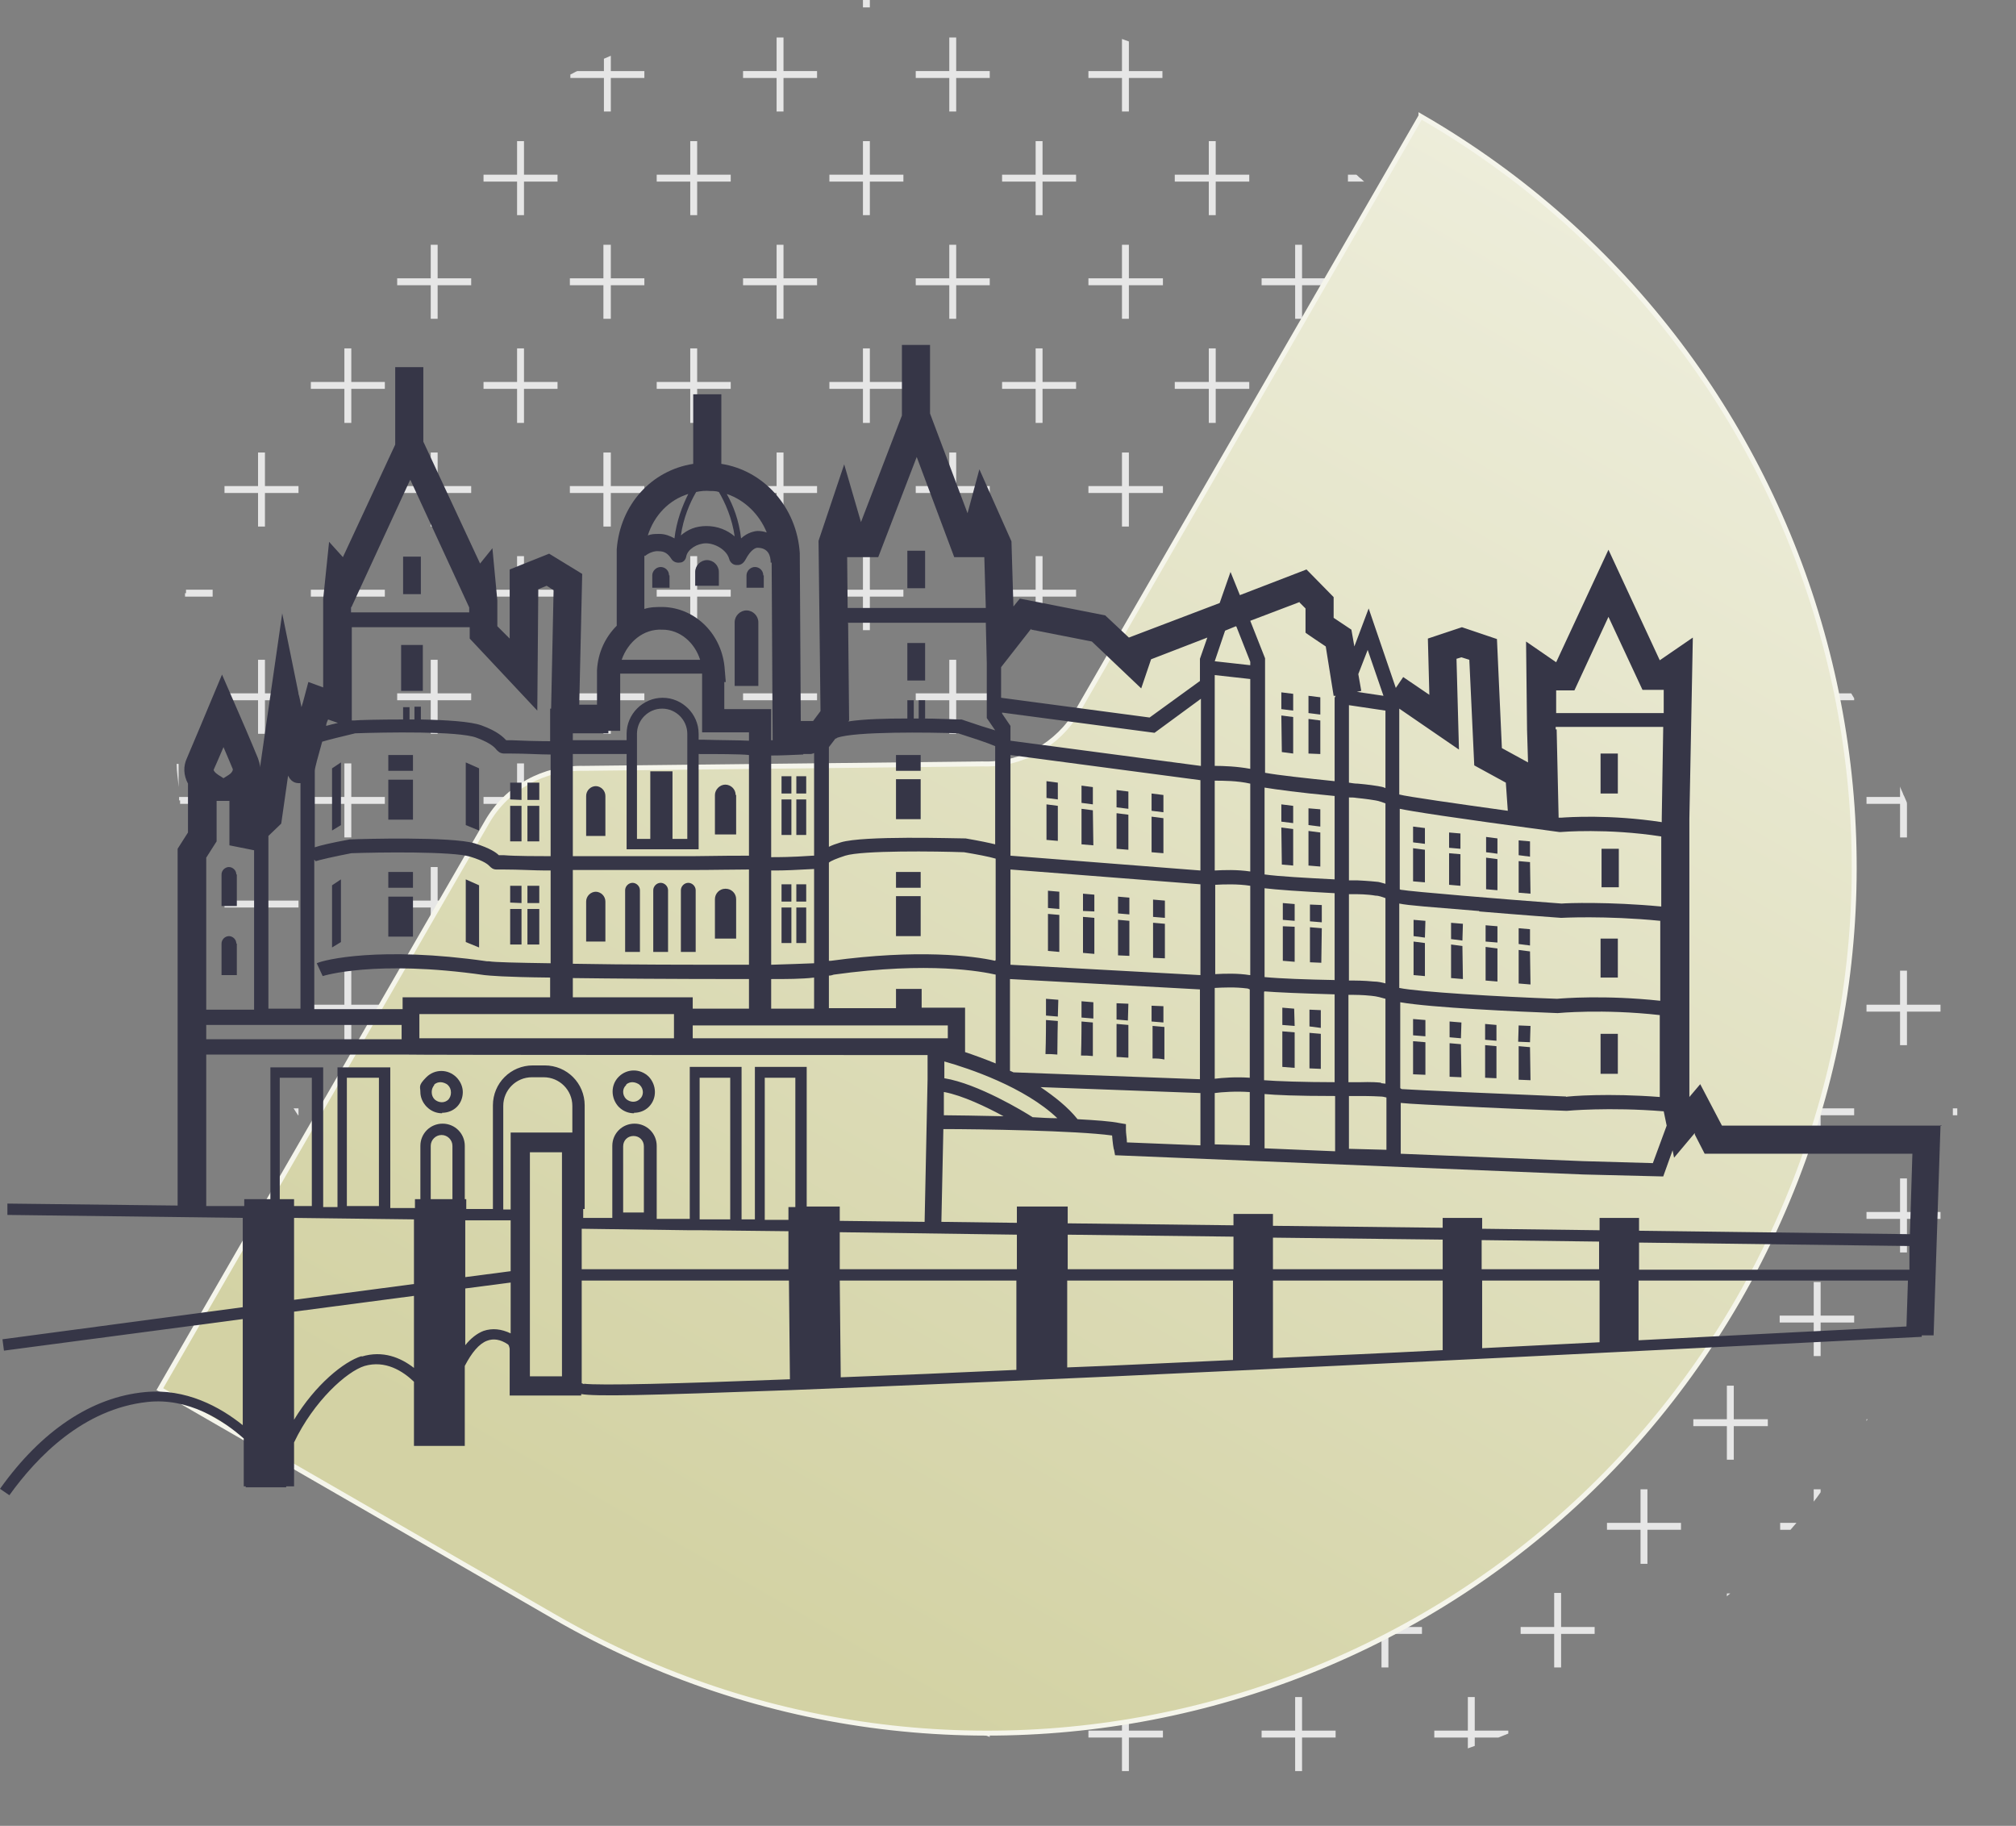 <?xml version="1.0" encoding="UTF-8"?>
<svg xmlns="http://www.w3.org/2000/svg" version="1.1" xmlns:xlink="http://www.w3.org/1999/xlink" viewBox="0 0 408.6 370">
  <rect x="0" y="0" width="408.6" height="370" fill="#808080" stroke="none"/>
  <defs>
    <style>
      .cls-1 {
        opacity: .8;
      }

      .cls-2 {
        fill: #fff;
      }

      .cls-3 {
        fill: #363647;
      }

      .cls-4 {
        fill: none;
        stroke: #f5f5eb;
      }

      .cls-5 {
        fill: url(#Unbenannter_Verlauf);
      }
    </style>
    <linearGradient id="Unbenannter_Verlauf" data-name="Unbenannter Verlauf" x1="-4754.5" y1="1116" x2="-4754.5" y2="1115" gradientTransform="translate(-863441.8 -928672) rotate(-150) scale(255 -334)" gradientUnits="userSpaceOnUse">
      <stop offset="0" stop-color="#d3d2a4"/>
      <stop offset="1" stop-color="#ededda"/>
    </linearGradient>
  </defs>
  <!-- Generator: Adobe Illustrator 28.7.1, SVG Export Plug-In . SVG Version: 1.2.0 Build 142)  -->
  <g>
    <g id="Ebene_1">
      <g id="Ebene_1-2" data-name="Ebene_1">
        <g class="cls-1">
          <polygon class="cls-2" points="386.5 196.7 385.8 196.7 385.1 196.7 385.1 203.6 378.3 203.6 378.3 204.3 378.3 205 385.1 205 385.1 211.8 385.8 211.8 386.5 211.8 386.5 205 393.3 205 393.3 204.3 393.3 203.6 386.5 203.6 386.5 196.7"/>
          <polygon class="cls-2" points="386.5 238.8 385.8 238.8 385.1 238.8 385.1 245.6 378.3 245.6 378.3 246.3 378.3 247 385.1 247 385.1 253.8 385.8 253.8 386.5 253.8 386.5 247 393.3 247 393.3 246.3 393.3 245.6 386.5 245.6 386.5 238.8"/>
          <path class="cls-2" d="M395.8,224.6v1.4h.9v-1.4h-1,.1Z"/>
          <polygon class="cls-2" points="351.4 112.7 350.7 112.7 350 112.7 350 119.5 343.2 119.5 343.2 120.2 343.2 120.9 350 120.9 350 127.7 350.7 127.7 351.4 127.7 351.4 120.9 358.3 120.9 358.3 120.2 358.3 119.5 351.4 119.5 351.4 112.7"/>
          <polygon class="cls-2" points="351.4 154.7 350.7 154.7 350 154.7 350 161.5 343.2 161.5 343.2 162.2 343.2 162.9 350 162.9 350 169.7 350.7 169.7 351.4 169.7 351.4 162.9 358.3 162.9 358.3 162.2 358.3 161.5 351.4 161.5 351.4 154.7"/>
          <path class="cls-2" d="M369,140.5v-6.8h-1.4v6.8h-6.8v1.4h6.8v6.8h1.4v-6.8h6.8v-.4c-.2-.3-.4-.7-.6-1h-6.2,0Z"/>
          <polygon class="cls-2" points="351.4 196.7 350.7 196.7 350 196.7 350 203.6 343.2 203.6 343.2 204.3 343.2 205 350 205 350 211.8 350.7 211.8 351.4 211.8 351.4 205 358.3 205 358.3 204.3 358.3 203.6 351.4 203.6 351.4 196.7"/>
          <polygon class="cls-2" points="369 175.7 367.6 175.7 367.6 182.5 360.7 182.5 360.7 183.9 367.6 183.9 367.6 190.7 369 190.7 369 183.9 375.8 183.9 375.8 182.5 369 182.5 369 175.7"/>
          <path class="cls-2" d="M385.1,169.7h1.4v-6.8h0c0-.3-.1-.5-.2-.7-.2-.4-.3-.8-.5-1.1-.2-.6-.5-1.1-.7-1.7v2.1h-6.8v1.4h6.8v6.8h0Z"/>
          <polygon class="cls-2" points="351.4 238.8 350.7 238.8 350 238.8 350 245.6 343.2 245.6 343.2 246.3 343.2 247 350 247 350 253.8 350.7 253.8 351.4 253.8 351.4 247 358.3 247 358.3 246.3 358.3 245.6 351.4 245.6 351.4 238.8"/>
          <polygon class="cls-2" points="369 217.8 367.6 217.8 367.6 224.6 360.7 224.6 360.7 226 367.6 226 367.6 232.8 369 232.8 369 226 375.8 226 375.8 224.6 369 224.6 369 217.8"/>
          <path class="cls-2" d="M378.3,288c0-.1.2-.3.2-.4h-.2v.4Z"/>
          <polygon class="cls-2" points="351.4 280.8 350.7 280.8 350 280.8 350 287.6 343.2 287.6 343.2 288.3 343.2 289 350 289 350 295.8 350.7 295.8 351.4 295.8 351.4 289 358.3 289 358.3 288.3 358.3 287.6 351.4 287.6 351.4 280.8"/>
          <polygon class="cls-2" points="369 259.8 367.6 259.8 367.6 266.6 360.7 266.6 360.7 268 367.6 268 367.6 274.8 369 274.8 369 268 375.8 268 375.8 266.6 369 266.6 369 259.8"/>
          <path class="cls-2" d="M360.7,310h2.2c.4-.5.8-.9,1.2-1.4h-3.3v1.4h-.1Z"/>
          <path class="cls-2" d="M367.6,304.3c.5-.6.9-1.2,1.4-1.9v-.6h-1.4v2.4h0Z"/>
          <polygon class="cls-2" points="316.4 112.7 315.7 112.7 315 112.7 315 119.5 308.2 119.5 308.2 120.2 308.2 120.9 315 120.9 315 127.7 315.7 127.7 316.4 127.7 316.4 120.9 323.2 120.9 323.2 120.2 323.2 119.5 316.4 119.5 316.4 112.7"/>
          <polygon class="cls-2" points="332.5 106.7 333.9 106.7 333.9 99.9 339.8 99.9 338.4 98.5 333.9 98.5 333.9 94 332.5 92.6 332.5 98.5 325.7 98.5 325.7 99.9 332.5 99.9 332.5 106.7"/>
          <polygon class="cls-2" points="316.4 154.7 315.7 154.7 315 154.7 315 161.5 308.2 161.5 308.2 162.2 308.2 162.9 315 162.9 315 169.7 315.7 169.7 316.4 169.7 316.4 162.9 323.2 162.9 323.2 162.2 323.2 161.5 316.4 161.5 316.4 154.7"/>
          <polygon class="cls-2" points="333.9 133.7 332.5 133.7 332.5 140.5 325.7 140.5 325.7 141.9 332.5 141.9 332.5 148.7 333.9 148.7 333.9 141.9 340.7 141.9 340.7 140.5 333.9 140.5 333.9 133.7"/>
          <polygon class="cls-2" points="316.4 196.7 315.7 196.7 315 196.7 315 203.6 308.2 203.6 308.2 204.3 308.2 205 315 205 315 211.8 315.7 211.8 316.4 211.8 316.4 205 323.2 205 323.2 204.3 323.2 203.6 316.4 203.6 316.4 196.7"/>
          <polygon class="cls-2" points="333.9 175.7 332.5 175.7 332.5 182.5 325.7 182.5 325.7 183.9 332.5 183.9 332.5 190.7 333.9 190.7 333.9 183.9 340.7 183.9 340.7 182.5 333.9 182.5 333.9 175.7"/>
          <polygon class="cls-2" points="316.4 238.8 315.7 238.8 315 238.8 315 245.6 308.2 245.6 308.2 246.3 308.2 247 315 247 315 253.8 315.7 253.8 316.4 253.8 316.4 247 323.2 247 323.2 246.3 323.2 245.6 316.4 245.6 316.4 238.8"/>
          <polygon class="cls-2" points="333.9 217.8 332.5 217.8 332.5 224.6 325.7 224.6 325.7 226 332.5 226 332.5 232.8 333.9 232.8 333.9 226 340.7 226 340.7 224.6 333.9 224.6 333.9 217.8"/>
          <polygon class="cls-2" points="316.4 280.8 315.7 280.8 315 280.8 315 287.6 308.2 287.6 308.2 288.3 308.2 289 315 289 315 295.8 315.7 295.8 316.4 295.8 316.4 289 323.2 289 323.2 288.3 323.2 287.6 316.4 287.6 316.4 280.8"/>
          <polygon class="cls-2" points="333.9 259.8 332.5 259.8 332.5 266.6 325.7 266.6 325.7 268 332.5 268 332.5 274.8 333.9 274.8 333.9 268 340.7 268 340.7 266.6 333.9 266.6 333.9 259.8"/>
          <path class="cls-2" d="M350,323.5c.2-.2.4-.4.7-.6h-.7v.6Z"/>
          <polygon class="cls-2" points="316.4 322.8 315.7 322.8 315 322.8 315 329.7 308.2 329.7 308.2 330.4 308.2 331.1 315 331.1 315 337.9 315.7 337.9 316.4 337.9 316.4 331.1 323.2 331.1 323.2 330.4 323.2 329.7 316.4 329.7 316.4 322.8"/>
          <polygon class="cls-2" points="333.9 301.8 332.5 301.8 332.5 308.6 325.7 308.6 325.7 310 332.5 310 332.5 316.9 333.9 316.9 333.9 310 340.7 310 340.7 308.6 333.9 308.6 333.9 301.8"/>
          <polygon class="cls-2" points="281.4 70.6 280.7 70.6 280 70.6 280 77.4 273.2 77.4 273.2 78.1 273.2 78.8 280 78.8 280 85.7 280.7 85.7 281.4 85.7 281.4 78.8 288.2 78.8 288.2 78.1 288.2 77.4 281.4 77.4 281.4 70.6"/>
          <polygon class="cls-2" points="297.5 64.6 298.9 64.6 298.9 58.9 297.5 57.5 296.4 56.4 290.7 56.4 290.7 57.8 297.5 57.8 297.5 64.6"/>
          <path class="cls-2" d="M281.4,43.6v-2.2c-.2-.2-.5-.5-.7-.7s-.5-.5-.7-.7v3.6h1.4Z"/>
          <polygon class="cls-2" points="281.4 112.7 280.7 112.7 280 112.7 280 119.5 273.2 119.5 273.2 120.2 273.2 120.9 280 120.9 280 127.7 280.7 127.7 281.4 127.7 281.4 120.9 288.2 120.9 288.2 120.2 288.2 119.5 281.4 119.5 281.4 112.7"/>
          <polygon class="cls-2" points="298.9 91.7 297.5 91.7 297.5 98.5 290.7 98.5 290.7 99.9 297.5 99.9 297.5 106.7 298.9 106.7 298.9 99.9 305.7 99.9 305.7 98.5 298.9 98.5 298.9 91.7"/>
          <polygon class="cls-2" points="315 85.7 315.7 85.7 316.4 85.7 316.4 78.8 318.8 78.8 318.1 78.1 317.4 77.4 316.4 77.4 316.4 76.4 315.7 75.7 315 75 315 77.4 308.2 77.4 308.2 78.1 308.2 78.8 315 78.8 315 85.7"/>
          <polygon class="cls-2" points="281.4 154.7 280.7 154.7 280 154.7 280 161.5 273.2 161.5 273.2 162.2 273.2 162.9 280 162.9 280 169.7 280.7 169.7 281.4 169.7 281.4 162.9 288.2 162.9 288.2 162.2 288.2 161.5 281.4 161.5 281.4 154.7"/>
          <polygon class="cls-2" points="298.9 133.7 297.5 133.7 297.5 140.5 290.7 140.5 290.7 141.9 297.5 141.9 297.5 148.7 298.9 148.7 298.9 141.9 305.7 141.9 305.7 140.5 298.9 140.5 298.9 133.7"/>
          <polygon class="cls-2" points="281.4 196.7 280.7 196.7 280 196.7 280 203.6 273.2 203.6 273.2 204.3 273.2 205 280 205 280 211.8 280.7 211.8 281.4 211.8 281.4 205 288.2 205 288.2 204.3 288.2 203.6 281.4 203.6 281.4 196.7"/>
          <polygon class="cls-2" points="298.9 175.7 297.5 175.7 297.5 182.5 290.7 182.5 290.7 183.9 297.5 183.9 297.5 190.7 298.9 190.7 298.9 183.9 305.7 183.9 305.7 182.5 298.9 182.5 298.9 175.7"/>
          <polygon class="cls-2" points="281.4 238.8 280.7 238.8 280 238.8 280 245.6 273.2 245.6 273.2 246.3 273.2 247 280 247 280 253.8 280.7 253.8 281.4 253.8 281.4 247 288.2 247 288.2 246.3 288.2 245.6 281.4 245.6 281.4 238.8"/>
          <polygon class="cls-2" points="298.9 217.8 297.5 217.8 297.5 224.6 290.7 224.6 290.7 226 297.5 226 297.5 232.8 298.9 232.8 298.9 226 305.7 226 305.7 224.6 298.9 224.6 298.9 217.8"/>
          <polygon class="cls-2" points="281.4 280.8 280.7 280.8 280 280.8 280 287.6 273.2 287.6 273.2 288.3 273.2 289 280 289 280 295.8 280.7 295.8 281.4 295.8 281.4 289 288.2 289 288.2 288.3 288.2 287.6 281.4 287.6 281.4 280.8"/>
          <polygon class="cls-2" points="298.9 259.8 297.5 259.8 297.5 266.6 290.7 266.6 290.7 268 297.5 268 297.5 274.8 298.9 274.8 298.9 268 305.7 268 305.7 266.6 298.9 266.6 298.9 259.8"/>
          <polygon class="cls-2" points="281.4 322.8 280.7 322.8 280 322.8 280 329.7 273.2 329.7 273.2 330.4 273.2 331.1 280 331.1 280 337.9 280.7 337.9 281.4 337.9 281.4 331.1 288.2 331.1 288.2 330.4 288.2 329.7 281.4 329.7 281.4 322.8"/>
          <polygon class="cls-2" points="298.9 301.8 297.5 301.8 297.5 308.6 290.7 308.6 290.7 310 297.5 310 297.5 316.9 298.9 316.9 298.9 310 305.7 310 305.7 308.6 298.9 308.6 298.9 301.8"/>
          <path class="cls-2" d="M298.9,343.9h-1.4v6.8h-6.8v1.4h6.8v2.2c.5-.2.9-.3,1.4-.5v-1.7h4.8c.7-.3,1.3-.5,2-.8v-.6h-6.8v-6.8Z"/>
          <polygon class="cls-2" points="246.4 28.6 245.7 28.6 245 28.6 245 35.4 238.1 35.4 238.1 36.1 238.1 36.8 245 36.8 245 43.6 245.7 43.6 246.4 43.6 246.4 36.8 253.2 36.8 253.2 36.1 253.2 35.4 246.4 35.4 246.4 28.6"/>
          <polygon class="cls-2" points="246.4 70.6 245.7 70.6 245 70.6 245 77.4 238.1 77.4 238.1 78.1 238.1 78.8 245 78.8 245 85.7 245.7 85.7 246.4 85.7 246.4 78.8 253.2 78.8 253.2 78.1 253.2 77.4 246.4 77.4 246.4 70.6"/>
          <polygon class="cls-2" points="263.9 49.6 262.5 49.6 262.5 56.4 255.7 56.4 255.7 57.8 262.5 57.8 262.5 64.6 263.9 64.6 263.9 57.8 270.7 57.8 270.7 56.4 263.9 56.4 263.9 49.6"/>
          <path class="cls-2" d="M275.7,36.1c-.3-.2-.5-.5-.8-.7h-1.7v1.4h3.3c-.3-.2-.5-.5-.8-.7Z"/>
          <polygon class="cls-2" points="246.4 112.7 245.7 112.7 245 112.7 245 119.5 238.1 119.5 238.1 120.2 238.1 120.9 245 120.9 245 127.7 245.7 127.7 246.4 127.7 246.4 120.9 253.2 120.9 253.2 120.2 253.2 119.5 246.4 119.5 246.4 112.7"/>
          <polygon class="cls-2" points="263.9 91.7 262.5 91.7 262.5 98.5 255.7 98.5 255.7 99.9 262.5 99.9 262.5 106.7 263.9 106.7 263.9 99.9 270.7 99.9 270.7 98.5 263.9 98.5 263.9 91.7"/>
          <polygon class="cls-2" points="246.4 154.7 245.7 154.7 245 154.7 245 161.5 238.1 161.5 238.1 162.2 238.1 162.9 245 162.9 245 169.7 245.7 169.7 246.4 169.7 246.4 162.9 253.2 162.9 253.2 162.2 253.2 161.5 246.4 161.5 246.4 154.7"/>
          <polygon class="cls-2" points="263.9 133.7 262.5 133.7 262.5 140.5 255.7 140.5 255.7 141.9 262.5 141.9 262.5 148.7 263.9 148.7 263.9 141.9 270.7 141.9 270.7 140.5 263.9 140.5 263.9 133.7"/>
          <polygon class="cls-2" points="246.4 196.7 245.7 196.7 245 196.7 245 203.6 238.1 203.6 238.1 204.3 238.1 205 245 205 245 211.8 245.7 211.8 246.4 211.8 246.4 205 253.2 205 253.2 204.3 253.2 203.6 246.4 203.6 246.4 196.7"/>
          <polygon class="cls-2" points="263.9 175.7 262.5 175.7 262.5 182.5 255.7 182.5 255.7 183.9 262.5 183.9 262.5 190.7 263.9 190.7 263.9 183.9 270.7 183.9 270.7 182.5 263.9 182.5 263.9 175.7"/>
          <polygon class="cls-2" points="246.4 238.8 245.7 238.8 245 238.8 245 245.6 238.1 245.6 238.1 246.3 238.1 247 245 247 245 253.8 245.7 253.8 246.4 253.8 246.4 247 253.2 247 253.2 246.3 253.2 245.6 246.4 245.6 246.4 238.8"/>
          <polygon class="cls-2" points="263.9 217.8 262.5 217.8 262.5 224.6 255.7 224.6 255.7 226 262.5 226 262.5 232.8 263.9 232.8 263.9 226 270.7 226 270.7 224.6 263.9 224.6 263.9 217.8"/>
          <polygon class="cls-2" points="246.4 280.8 245.7 280.8 245 280.8 245 287.6 238.1 287.6 238.1 288.3 238.1 289 245 289 245 295.8 245.7 295.8 246.4 295.8 246.4 289 253.2 289 253.2 288.3 253.2 287.6 246.4 287.6 246.4 280.8"/>
          <polygon class="cls-2" points="263.9 259.8 262.5 259.8 262.5 266.6 255.7 266.6 255.7 268 262.5 268 262.5 274.8 263.9 274.8 263.9 268 270.7 268 270.7 266.6 263.9 266.6 263.9 259.8"/>
          <polygon class="cls-2" points="246.4 322.8 245.7 322.8 245 322.8 245 329.7 238.1 329.7 238.1 330.4 238.1 331.1 245 331.1 245 337.9 245.7 337.9 246.4 337.9 246.4 331.1 253.2 331.1 253.2 330.4 253.2 329.7 246.4 329.7 246.4 322.8"/>
          <polygon class="cls-2" points="263.9 301.8 262.5 301.8 262.5 308.6 255.7 308.6 255.7 310 262.5 310 262.5 316.9 263.9 316.9 263.9 310 270.7 310 270.7 308.6 263.9 308.6 263.9 301.8"/>
          <polygon class="cls-2" points="263.9 343.9 262.5 343.9 262.5 350.7 255.7 350.7 255.7 352.1 262.5 352.1 262.5 358.9 263.9 358.9 263.9 352.1 270.7 352.1 270.7 350.7 263.9 350.7 263.9 343.9"/>
          <polygon class="cls-2" points="211.3 28.6 210.6 28.6 209.9 28.6 209.9 35.4 203.1 35.4 203.1 36.1 203.1 36.8 209.9 36.8 209.9 43.6 210.6 43.6 211.3 43.6 211.3 36.8 218.1 36.8 218.1 36.1 218.1 35.4 211.3 35.4 211.3 28.6"/>
          <path class="cls-2" d="M228.8,8.4c-.5-.2-.9-.3-1.4-.5v6.5h-6.8v1.4h6.8v6.8h1.4v-6.8h6.8v-1.4h-6.8s0-6,0-6Z"/>
          <polygon class="cls-2" points="211.3 70.6 210.6 70.6 209.9 70.6 209.9 77.4 203.1 77.4 203.1 78.1 203.1 78.8 209.9 78.8 209.9 85.7 210.6 85.7 211.3 85.7 211.3 78.8 218.1 78.8 218.1 78.1 218.1 77.4 211.3 77.4 211.3 70.6"/>
          <polygon class="cls-2" points="228.8 49.6 227.4 49.6 227.4 56.4 220.6 56.4 220.6 57.8 227.4 57.8 227.4 64.6 228.8 64.6 228.8 57.8 235.7 57.8 235.7 56.4 228.8 56.4 228.8 49.6"/>
          <polygon class="cls-2" points="211.3 112.7 210.6 112.7 209.9 112.7 209.9 119.5 203.1 119.5 203.1 120.2 203.1 120.9 209.9 120.9 209.9 127.7 210.6 127.7 211.3 127.7 211.3 120.9 218.1 120.9 218.1 120.2 218.1 119.5 211.3 119.5 211.3 112.7"/>
          <polygon class="cls-2" points="228.8 91.7 227.4 91.7 227.4 98.5 220.6 98.5 220.6 99.9 227.4 99.9 227.4 106.7 228.8 106.7 228.8 99.9 235.7 99.9 235.7 98.5 228.8 98.5 228.8 91.7"/>
          <polygon class="cls-2" points="211.3 154.7 210.6 154.7 209.9 154.7 209.9 161.5 203.1 161.5 203.1 162.2 203.1 162.9 209.9 162.9 209.9 169.7 210.6 169.7 211.3 169.7 211.3 162.9 218.1 162.9 218.1 162.2 218.1 161.5 211.3 161.5 211.3 154.7"/>
          <polygon class="cls-2" points="228.8 133.7 227.4 133.7 227.4 140.5 220.6 140.5 220.6 141.9 227.4 141.9 227.4 148.7 228.8 148.7 228.8 141.9 235.7 141.9 235.7 140.5 228.8 140.5 228.8 133.7"/>
          <polygon class="cls-2" points="211.3 196.7 210.6 196.7 209.9 196.7 209.9 203.6 203.1 203.6 203.1 204.3 203.1 205 209.9 205 209.9 211.8 210.6 211.8 211.3 211.8 211.3 205 218.1 205 218.1 204.3 218.1 203.6 211.3 203.6 211.3 196.7"/>
          <polygon class="cls-2" points="228.8 175.7 227.4 175.7 227.4 182.5 220.6 182.5 220.6 183.9 227.4 183.9 227.4 190.7 228.8 190.7 228.8 183.9 235.7 183.9 235.7 182.5 228.8 182.5 228.8 175.7"/>
          <polygon class="cls-2" points="211.3 238.8 210.6 238.8 209.9 238.8 209.9 245.6 203.1 245.6 203.1 246.3 203.1 247 209.9 247 209.9 253.8 210.6 253.8 211.3 253.8 211.3 247 218.1 247 218.1 246.3 218.1 245.6 211.3 245.6 211.3 238.8"/>
          <polygon class="cls-2" points="228.8 217.8 227.4 217.8 227.4 224.6 220.6 224.6 220.6 226 227.4 226 227.4 232.8 228.8 232.8 228.8 226 235.7 226 235.7 224.6 228.8 224.6 228.8 217.8"/>
          <polygon class="cls-2" points="211.3 280.8 210.6 280.8 209.9 280.8 209.9 287.6 203.1 287.6 203.1 288.3 203.1 289 209.9 289 209.9 295.8 210.6 295.8 211.3 295.8 211.3 289 218.1 289 218.1 288.3 218.1 287.6 211.3 287.6 211.3 280.8"/>
          <polygon class="cls-2" points="228.8 259.8 227.4 259.8 227.4 266.6 220.6 266.6 220.6 268 227.4 268 227.4 274.8 228.8 274.8 228.8 268 235.7 268 235.7 266.6 228.8 266.6 228.8 259.8"/>
          <polygon class="cls-2" points="211.3 322.8 210.6 322.8 209.9 322.8 209.9 329.7 203.1 329.7 203.1 330.4 203.1 331.1 209.9 331.1 209.9 337.9 210.6 337.9 211.3 337.9 211.3 331.1 218.1 331.1 218.1 330.4 218.1 329.7 211.3 329.7 211.3 322.8"/>
          <polygon class="cls-2" points="228.8 301.8 227.4 301.8 227.4 308.6 220.6 308.6 220.6 310 227.4 310 227.4 316.9 228.8 316.9 228.8 310 235.7 310 235.7 308.6 228.8 308.6 228.8 301.8"/>
          <polygon class="cls-2" points="228.8 343.9 227.4 343.9 227.4 350.7 220.6 350.7 220.6 352.1 227.4 352.1 227.4 358.9 228.8 358.9 228.8 352.1 235.7 352.1 235.7 350.7 228.8 350.7 228.8 343.9"/>
          <polygon class="cls-2" points="176.3 28.6 175.6 28.6 174.9 28.6 174.9 35.4 168.1 35.4 168.1 36.1 168.1 36.8 174.9 36.8 174.9 43.6 175.6 43.6 176.3 43.6 176.3 36.8 183.1 36.8 183.1 36.1 183.1 35.4 176.3 35.4 176.3 28.6"/>
          <polygon class="cls-2" points="193.8 7.6 192.4 7.6 192.4 14.4 185.6 14.4 185.6 15.8 192.4 15.8 192.4 22.6 193.8 22.6 193.8 15.8 200.6 15.8 200.6 14.4 193.8 14.4 193.8 7.6"/>
          <path class="cls-2" d="M176.3,1.6V0h-1.4v1.5h1.4Z"/>
          <polygon class="cls-2" points="176.3 70.6 175.6 70.6 174.9 70.6 174.9 77.4 168.1 77.4 168.1 78.1 168.1 78.8 174.9 78.8 174.9 85.7 175.6 85.7 176.3 85.7 176.3 78.8 183.1 78.8 183.1 78.1 183.1 77.4 176.3 77.4 176.3 70.6"/>
          <polygon class="cls-2" points="193.8 49.6 192.4 49.6 192.4 56.4 185.6 56.4 185.6 57.8 192.4 57.8 192.4 64.6 193.8 64.6 193.8 57.8 200.6 57.8 200.6 56.4 193.8 56.4 193.8 49.6"/>
          <polygon class="cls-2" points="176.3 112.7 175.6 112.7 174.9 112.7 174.9 119.5 168.1 119.5 168.1 120.2 168.1 120.9 174.9 120.9 174.9 127.7 175.6 127.7 176.3 127.7 176.3 120.9 183.1 120.9 183.1 120.2 183.1 119.5 176.3 119.5 176.3 112.7"/>
          <polygon class="cls-2" points="193.8 91.7 192.4 91.7 192.4 98.5 185.6 98.5 185.6 99.9 192.4 99.9 192.4 106.7 193.8 106.7 193.8 99.9 200.6 99.9 200.6 98.5 193.8 98.5 193.8 91.7"/>
          <polygon class="cls-2" points="176.3 154.7 175.6 154.7 174.9 154.7 174.9 161.5 168.1 161.5 168.1 162.2 168.1 162.9 174.9 162.9 174.9 169.7 175.6 169.7 176.3 169.7 176.3 162.9 183.1 162.9 183.1 162.2 183.1 161.5 176.3 161.5 176.3 154.7"/>
          <polygon class="cls-2" points="193.8 133.7 192.4 133.7 192.4 140.5 185.6 140.5 185.6 141.9 192.4 141.9 192.4 148.7 193.8 148.7 193.8 141.9 200.6 141.9 200.6 140.5 193.8 140.5 193.8 133.7"/>
          <polygon class="cls-2" points="176.3 196.7 175.6 196.7 174.9 196.7 174.9 203.6 168.1 203.6 168.1 204.3 168.1 205 174.9 205 174.9 211.8 175.6 211.8 176.3 211.8 176.3 205 183.1 205 183.1 204.3 183.1 203.6 176.3 203.6 176.3 196.7"/>
          <polygon class="cls-2" points="193.8 175.7 192.4 175.7 192.4 182.5 185.6 182.5 185.6 183.9 192.4 183.9 192.4 190.7 193.8 190.7 193.8 183.9 200.6 183.9 200.6 182.5 193.8 182.5 193.8 175.7"/>
          <polygon class="cls-2" points="176.3 238.8 175.6 238.8 174.9 238.8 174.9 245.6 168.1 245.6 168.1 246.3 168.1 247 174.9 247 174.9 253.8 175.6 253.8 176.3 253.8 176.3 247 183.1 247 183.1 246.3 183.1 245.6 176.3 245.6 176.3 238.8"/>
          <polygon class="cls-2" points="193.8 217.8 192.4 217.8 192.4 224.6 185.6 224.6 185.6 226 192.4 226 192.4 232.8 193.8 232.8 193.8 226 200.6 226 200.6 224.6 193.8 224.6 193.8 217.8"/>
          <polygon class="cls-2" points="176.3 280.8 175.6 280.8 174.9 280.8 174.9 287.6 168.1 287.6 168.1 288.3 168.1 289 174.9 289 174.9 295.8 175.6 295.8 176.3 295.8 176.3 289 183.1 289 183.1 288.3 183.1 287.6 176.3 287.6 176.3 280.8"/>
          <polygon class="cls-2" points="193.8 259.8 192.4 259.8 192.4 266.6 185.6 266.6 185.6 268 192.4 268 192.4 274.8 193.8 274.8 193.8 268 200.6 268 200.6 266.6 193.8 266.6 193.8 259.8"/>
          <polygon class="cls-2" points="176.3 322.8 175.6 322.8 174.9 322.8 174.9 329.7 168.1 329.7 168.1 330.4 168.1 331.1 174.9 331.1 174.9 337.9 175.6 337.9 176.3 337.9 176.3 331.1 183.1 331.1 183.1 330.4 183.1 329.7 176.3 329.7 176.3 322.8"/>
          <polygon class="cls-2" points="193.8 301.8 192.4 301.8 192.4 308.6 185.6 308.6 185.6 310 192.4 310 192.4 316.9 193.8 316.9 193.8 310 200.6 310 200.6 308.6 193.8 308.6 193.8 301.8"/>
          <path class="cls-2" d="M200.6,352v-1.3h-3.2c1.1.4,2.1.9,3.2,1.3Z"/>
          <path class="cls-2" d="M192.4,348.5c.5.2.9.4,1.4.6v-5.3h-1.4v4.7h0Z"/>
          <polygon class="cls-2" points="141.3 28.6 140.6 28.6 139.9 28.6 139.9 35.4 133.1 35.4 133.1 36.1 133.1 36.8 139.9 36.8 139.9 43.6 140.6 43.6 141.3 43.6 141.3 36.8 148.1 36.8 148.1 36.1 148.1 35.4 141.3 35.4 141.3 28.6"/>
          <polygon class="cls-2" points="158.8 7.6 157.4 7.6 157.4 14.4 150.6 14.4 150.6 15.8 157.4 15.8 157.4 22.6 158.8 22.6 158.8 15.8 165.6 15.8 165.6 14.4 158.8 14.4 158.8 7.6"/>
          <polygon class="cls-2" points="141.3 70.6 140.6 70.6 139.9 70.6 139.9 77.4 133.1 77.4 133.1 78.1 133.1 78.8 139.9 78.8 139.9 85.7 140.6 85.7 141.3 85.7 141.3 78.8 148.1 78.8 148.1 78.1 148.1 77.4 141.3 77.4 141.3 70.6"/>
          <polygon class="cls-2" points="158.8 49.6 157.4 49.6 157.4 56.4 150.6 56.4 150.6 57.8 157.4 57.8 157.4 64.6 158.8 64.6 158.8 57.8 165.6 57.8 165.6 56.4 158.8 56.4 158.8 49.6"/>
          <polygon class="cls-2" points="141.3 112.7 140.6 112.7 139.9 112.7 139.9 119.5 133.1 119.5 133.1 120.2 133.1 120.9 139.9 120.9 139.9 127.7 140.6 127.7 141.3 127.7 141.3 120.9 148.1 120.9 148.1 120.2 148.1 119.5 141.3 119.5 141.3 112.7"/>
          <polygon class="cls-2" points="158.8 91.7 157.4 91.7 157.4 98.5 150.6 98.5 150.6 99.9 157.4 99.9 157.4 106.7 158.8 106.7 158.8 99.9 165.6 99.9 165.6 98.5 158.8 98.5 158.8 91.7"/>
          <polygon class="cls-2" points="141.3 154.7 140.6 154.7 139.9 154.7 139.9 161.5 133.1 161.5 133.1 162.2 133.1 162.9 139.9 162.9 139.9 169.7 140.6 169.7 141.3 169.7 141.3 162.9 148.1 162.9 148.1 162.2 148.1 161.5 141.3 161.5 141.3 154.7"/>
          <polygon class="cls-2" points="158.8 133.7 157.4 133.7 157.4 140.5 150.6 140.5 150.6 141.9 157.4 141.9 157.4 148.7 158.8 148.7 158.8 141.9 165.6 141.9 165.6 140.5 158.8 140.5 158.8 133.7"/>
          <polygon class="cls-2" points="141.3 196.7 140.6 196.7 139.9 196.7 139.9 203.6 133.1 203.6 133.1 204.3 133.1 205 139.9 205 139.9 211.8 140.6 211.8 141.3 211.8 141.3 205 148.1 205 148.1 204.3 148.1 203.6 141.3 203.6 141.3 196.7"/>
          <polygon class="cls-2" points="158.8 175.7 157.4 175.7 157.4 182.5 150.6 182.5 150.6 183.9 157.4 183.9 157.4 190.7 158.8 190.7 158.8 183.9 165.6 183.9 165.6 182.5 158.8 182.5 158.8 175.7"/>
          <polygon class="cls-2" points="141.3 238.8 140.6 238.8 139.9 238.8 139.9 245.6 133.1 245.6 133.1 246.3 133.1 247 139.9 247 139.9 253.8 140.6 253.8 141.3 253.8 141.3 247 148.1 247 148.1 246.3 148.1 245.6 141.3 245.6 141.3 238.8"/>
          <polygon class="cls-2" points="158.8 217.8 157.4 217.8 157.4 224.6 150.6 224.6 150.6 226 157.4 226 157.4 232.8 158.8 232.8 158.8 226 165.6 226 165.6 224.6 158.8 224.6 158.8 217.8"/>
          <polygon class="cls-2" points="141.3 280.8 140.6 280.8 139.9 280.8 139.9 287.6 133.1 287.6 133.1 288.3 133.1 289 139.9 289 139.9 295.8 140.6 295.8 141.3 295.8 141.3 289 148.1 289 148.1 288.3 148.1 287.6 141.3 287.6 141.3 280.8"/>
          <polygon class="cls-2" points="158.8 259.8 157.4 259.8 157.4 266.6 150.6 266.6 150.6 268 157.4 268 157.4 274.8 158.8 274.8 158.8 268 165.6 268 165.6 266.6 158.8 266.6 158.8 259.8"/>
          <polygon class="cls-2" points="158.8 301.8 157.4 301.8 157.4 308.6 150.6 308.6 150.6 310 157.4 310 157.4 316.9 158.8 316.9 158.8 310 165.6 310 165.6 308.6 158.8 308.6 158.8 301.8"/>
          <polygon class="cls-2" points="106.2 28.6 105.5 28.6 104.8 28.6 104.8 35.4 98 35.4 98 36.1 98 36.8 104.8 36.8 104.8 43.6 105.5 43.6 106.2 43.6 106.2 36.8 113 36.8 113 36.1 113 35.4 106.2 35.4 106.2 28.6"/>
          <path class="cls-2" d="M123.8,11.3c-.5.2-.9.4-1.4.6v2.5h-5.4c-.5.2-.9.5-1.4.7v.7h6.8v6.8h1.4v-6.8h6.8v-1.4h-6.8v-3.1Z"/>
          <polygon class="cls-2" points="106.2 70.6 105.5 70.6 104.8 70.6 104.8 77.4 98 77.4 98 78.1 98 78.8 104.8 78.8 104.8 85.7 105.5 85.7 106.2 85.7 106.2 78.8 113 78.8 113 78.1 113 77.4 106.2 77.4 106.2 70.6"/>
          <polygon class="cls-2" points="123.8 49.6 122.3 49.6 122.3 56.4 115.5 56.4 115.5 57.8 122.3 57.8 122.3 64.6 123.8 64.6 123.8 57.8 130.6 57.8 130.6 56.4 123.8 56.4 123.8 49.6"/>
          <polygon class="cls-2" points="106.2 112.7 105.5 112.7 104.8 112.7 104.8 119.5 98 119.5 98 120.2 98 120.9 104.8 120.9 104.8 127.7 105.5 127.7 106.2 127.7 106.2 120.9 113 120.9 113 120.2 113 119.5 106.2 119.5 106.2 112.7"/>
          <polygon class="cls-2" points="123.8 91.7 122.3 91.7 122.3 98.5 115.5 98.5 115.5 99.9 122.3 99.9 122.3 106.7 123.8 106.7 123.8 99.9 130.6 99.9 130.6 98.5 123.8 98.5 123.8 91.7"/>
          <polygon class="cls-2" points="106.2 154.7 105.5 154.7 104.8 154.7 104.8 161.5 98 161.5 98 162.2 98 162.9 104.8 162.9 104.8 169.7 105.5 169.7 106.2 169.7 106.2 162.9 113 162.9 113 162.2 113 161.5 106.2 161.5 106.2 154.7"/>
          <polygon class="cls-2" points="123.8 133.7 122.3 133.7 122.3 140.5 115.5 140.5 115.5 141.9 122.3 141.9 122.3 148.7 123.8 148.7 123.8 141.9 130.6 141.9 130.6 140.5 123.8 140.5 123.8 133.7"/>
          <polygon class="cls-2" points="106.2 196.7 105.5 196.7 104.8 196.7 104.8 203.6 98 203.6 98 204.3 98 205 104.8 205 104.8 211.8 105.5 211.8 106.2 211.8 106.2 205 113 205 113 204.3 113 203.6 106.2 203.6 106.2 196.7"/>
          <polygon class="cls-2" points="123.8 175.7 122.3 175.7 122.3 182.5 115.5 182.5 115.5 183.9 122.3 183.9 122.3 190.7 123.8 190.7 123.8 183.9 130.6 183.9 130.6 182.5 123.8 182.5 123.8 175.7"/>
          <polygon class="cls-2" points="106.2 238.8 105.5 238.8 104.8 238.8 104.8 245.6 98 245.6 98 246.3 98 247 104.8 247 104.8 253.8 105.5 253.8 106.2 253.8 106.2 247 113 247 113 246.3 113 245.6 106.2 245.6 106.2 238.8"/>
          <polygon class="cls-2" points="123.8 217.8 122.3 217.8 122.3 224.6 115.5 224.6 115.5 226 122.3 226 122.3 232.8 123.8 232.8 123.8 226 130.6 226 130.6 224.6 123.8 224.6 123.8 217.8"/>
          <polygon class="cls-2" points="123.8 259.8 122.3 259.8 122.3 266.6 115.5 266.6 115.5 268 122.3 268 122.3 274.8 123.8 274.8 123.8 268 130.6 268 130.6 266.6 123.8 266.6 123.8 259.8"/>
          <polygon class="cls-2" points="71.2 70.6 70.5 70.6 69.8 70.6 69.8 77.4 63 77.4 63 78.1 63 78.8 69.8 78.8 69.8 85.7 70.5 85.7 71.2 85.7 71.2 78.8 78 78.8 78 78.1 78 77.4 71.2 77.4 71.2 70.6"/>
          <polygon class="cls-2" points="88.7 49.6 87.3 49.6 87.3 56.4 80.5 56.4 80.5 57.8 87.3 57.8 87.3 64.6 88.7 64.6 88.7 57.8 95.5 57.8 95.5 56.4 88.7 56.4 88.7 49.6"/>
          <polygon class="cls-2" points="71.2 112.7 70.5 112.7 69.8 112.7 69.8 119.5 63 119.5 63 120.2 63 120.9 69.8 120.9 69.8 127.7 70.5 127.7 71.2 127.7 71.2 120.9 78 120.9 78 120.2 78 119.5 71.2 119.5 71.2 112.7"/>
          <polygon class="cls-2" points="88.7 91.7 87.3 91.7 87.3 98.5 80.5 98.5 80.5 99.9 87.3 99.9 87.3 106.7 88.7 106.7 88.7 99.9 95.5 99.9 95.5 98.5 88.7 98.5 88.7 91.7"/>
          <polygon class="cls-2" points="71.2 154.7 70.5 154.7 69.8 154.7 69.8 161.5 63 161.5 63 162.2 63 162.9 69.8 162.9 69.8 169.7 70.5 169.7 71.2 169.7 71.2 162.9 78 162.9 78 162.2 78 161.5 71.2 161.5 71.2 154.7"/>
          <polygon class="cls-2" points="88.7 133.7 87.3 133.7 87.3 140.5 80.5 140.5 80.5 141.9 87.3 141.9 87.3 148.7 88.7 148.7 88.7 141.9 95.5 141.9 95.5 140.5 88.7 140.5 88.7 133.7"/>
          <polygon class="cls-2" points="71.2 196.7 70.5 196.7 69.8 196.7 69.8 203.6 63 203.6 63 204.3 63 205 69.8 205 69.8 211.8 70.5 211.8 71.2 211.8 71.2 205 78 205 78 204.3 78 203.6 71.2 203.6 71.2 196.7"/>
          <polygon class="cls-2" points="88.7 175.7 87.3 175.7 87.3 182.5 80.5 182.5 80.5 183.9 87.3 183.9 87.3 190.7 88.7 190.7 88.7 183.9 95.5 183.9 95.5 182.5 88.7 182.5 88.7 175.7"/>
          <path class="cls-2" d="M77.2,246.3c.2.2.3.4.5.5l.2.2h0v-1.4h-1.5l.7.7h.1Z"/>
          <polygon class="cls-2" points="88.7 217.8 87.3 217.8 87.3 224.6 80.5 224.6 80.5 226 87.3 226 87.3 232.8 88.7 232.8 88.7 226 95.5 226 95.5 224.6 88.7 224.6 88.7 217.8"/>
          <path class="cls-2" d="M37.5,120.2c0,.2,0,.5,0,.7h5.6v-1.4h-5.4c0,.2,0,.5,0,.7Z"/>
          <polygon class="cls-2" points="53.7 91.7 52.3 91.7 52.3 98.5 45.5 98.5 45.5 99.9 52.3 99.9 52.3 106.7 53.7 106.7 53.7 99.9 60.5 99.9 60.5 98.5 53.7 98.5 53.7 91.7"/>
          <path class="cls-2" d="M36.5,162.2v.7h6.4v-1.4h-6.6v.7h.2Z"/>
          <path class="cls-2" d="M36.2,159.5v-4.7h-.4c0,1.6.3,3.2.4,4.7Z"/>
          <polygon class="cls-2" points="53.7 133.7 52.3 133.7 52.3 140.5 45.5 140.5 45.5 141.9 52.3 141.9 52.3 148.7 53.7 148.7 53.7 141.9 60.5 141.9 60.5 140.5 53.7 140.5 53.7 133.7"/>
          <polygon class="cls-2" points="53.7 175.7 52.3 175.7 52.3 182.5 45.5 182.5 45.5 183.9 52.3 183.9 52.3 190.7 53.7 190.7 53.7 183.9 60.5 183.9 60.5 182.5 53.7 182.5 53.7 175.7"/>
          <path class="cls-2" d="M70.3,238.8s0,.2.2.2c.2.3.5.5.7.8v-1s-.9,0-.9,0Z"/>
          <path class="cls-2" d="M60.5,226h0v-1.4h-1c.3.5.6.9.9,1.4h0Z"/>
        </g>
        <g id="Pfad_63">
          <path class="cls-5" d="M288,23.6c84,48.5,112.7,155.8,64.3,239.8-48.5,84-155.8,112.7-239.8,64.3l-80.1-46.2,66.3-114.9c4-7,11.6-11.1,19.6-10.9l80.8-.9c7.9.3,15.4-3.9,19.3-10.7l69.5-120.4h.1Z"/>
          <path class="cls-4" d="M288,23.6c84,48.5,112.7,155.8,64.3,239.8-48.5,84-155.8,112.7-239.8,64.3l-80.1-46.2,66.3-114.9c4-7,11.6-11.1,19.6-10.9l80.8-.9c7.9.3,15.4-3.9,19.3-10.7l69.5-120.4h.1Z"/>
        </g>
        <path class="cls-3" d="M393.5,228.1h-44.5l-4.4-8.4-2.2,2.6v-56.4l.7-36.7-6.7,4.6-10.4-22.4-10.6,22.8-6.1-4.2.2,17.9.2,6.6-5.3-2.9-1-22.1-7.1-2.4-6.9,2.3.3,11.4-5.3-3.6-1.5,2.2-5.5-16.1-2.9,7.7-.6-3.4-3.6-2.4v-4.2l-5.5-5.6-13.5,5.2-1.9-4.7-2.2,6.3-18.4,7-4.8-4.5-17.3-3.4-1.3,1.6-.4-13.2-6.5-14.6-2.4,8.9-7.6-20.2v-13.9h-5.7v14.3l-8.3,21.6-3.4-11.7-5.2,15.5.4,34.5-1.5,2h-2.5l-.2-33.8v-.2c-.6-9.4-7.4-16.8-15.9-18.1v-14.1h-5.7v14.1c-8.4,1.3-14.8,8.2-15.5,17.3v15.5c-2.3,2.3-3.8,5.4-4,9h0v7h-3.6l.6-26.5-6.7-4.1-8,3.2v14c0,0-2.5-2.5-2.5-2.5v-5.2l-1-10.6-2.5,3.1-11.5-24.7v-15.1h-5.7v15.7l-10.6,22.8-2.8-3.1-1.2,11.6v17.9l-3-1.1-.8,3c-.2.8-.4,1.5-.6,2.1-.2-1-.4-2-.6-2.8l-3.3-16.2-4.5,31.2h0c0-.6-.2-1.2-.4-1.8-1-2.5-4.4-10.4-4.6-10.8l-2.7-6.2-2.6,6.2s-3.5,8.4-4.5,10.7c-.8,1.7-.7,3.5.2,5.2v9.9l-2.1,3.3v72.3l-34.5-.4v2.3l47.7.6v18.1l-48.7,6.5.3,2.3,48.4-6.4v21.5c-4.6-3.7-11.5-7.5-19.8-6.7-10.8,1-21,7.8-29.4,19.6l1.9,1.3c5.6-7.8,15-17.5,28-18.9,8.3-.9,15.3,3.7,19.5,7.4v9.7h.4v.2h8.2v-.2h1.6v-8.9c4-8.4,10.7-14.4,14.3-15.5,4.2-1.2,7.7,1,10,3.2v13h10.3v-16.2c1.4-2.7,2.9-4.5,4.5-5.1,1.3-.5,2.7-.3,4.2.7.2.1.3.4.4.9v9.5h14.5v-.3c3,.5,12.4.3,42.4-.8,22.6-.9,54.1-2.2,93.5-4.1,67.2-3.2,135.2-6.7,135.8-6.7v-.3h2.4l1.4-42.6h.2ZM63.2,244.4h-3.6v-1.4h-2.9v-24.6h6.5v26ZM59.6,246.8l24.3.3v13.1l-24.3,3.2v-16.6h0ZM70.3,244.4v-26h6.5v26h-6.5ZM91.7,243h-4.4v-10.8c0-1.2,1-2.2,2.2-2.2s2.2,1,2.2,2.2c0,0,0,10.8,0,10.8ZM94.3,247.3h9.2v10.3l-9.2,1.2v-11.6h0ZM116,229.5h-12.5v15.6h-3.7,2.2v-21c0-3.2,2.6-5.8,5.8-5.8h2.4c3.2,0,5.8,2.6,5.8,5.8v5.5h0ZM107.4,278.9v-45.4h6.5v45.4h-6.5ZM117.9,249l21.7.3h2.3l17.9.2v7.7h-41.9v-8.2h0ZM126.3,245.7v-13.4c0-1.2.9-2.1,2.1-2.1s2.1.9,2.1,2.1v13.4h-4.2ZM148,247.1h-6.2v-28.7h6.2v28.7ZM161.2,244.6h-1.4v2.6h-4.8v-28.8h6.2v26.2h0ZM81.6,202.1v2.4h-17.9v-30.3l.3.3c0,0-.2.1-.2.1.6-.3,4.3-1.1,7.4-1.7,5.6-.2,20.5-.4,24.1.7,2.9.9,3.6,1.6,3.9,1.9.3.3.7.7,1.4.7h1.4c3.2,0,6.4.2,8.5.2s.8,0,1.1,0v18.8c-6.7-.1-11.4-.2-12.5-.4h-.4c-21.6-3.1-33.1-.3-34.5.4l1.2,2.6s10.5-3.4,32.8-.2h0c1,.1,3.8.4,13.3.5v4h-30,0ZM41.8,207.7h39.6v2.9h-39.6s0-2.9,0-2.9ZM96.6,149.5c2.9,1.1,3.7,2,4,2.4.3.3.7.8,1.6.8h1.4c3,0,5.9.2,8,.2v20.6c-2.1,0-7.2,0-9.5-.2h-1c-.5-.5-1.7-1.4-4.9-2.4-4.6-1.4-23-.9-25.1-.8h-.2c-3.8.7-5.9,1.2-7.1,1.6v-15.5c0-.6.7-3,1.5-5.9,1.3-.4,4.2-1.1,6.7-1.7,5.8-.2,21-.5,24.6.9h0ZM123.3,148.5v-.4h2.4v-11.6c0,0,16.6,0,16.6,0v11.9h9.5v1.7c-1.8-.1-6.1-.1-9-.2h-1.2v-1.2c0-4-3.3-7.3-7.3-7.3s-7.3,3.3-7.3,7.3v1.3h-3.4c0-.1,0,0,0,0h-7.5v-1.4h7.2c0,0,0-.1,0-.1ZM130.7,112.7h0c.8-.7,2-1.1,2.8-1,1.2,0,1.9.5,2.6,1.6.4.6,1.1.8,1.7.7.7,0,1.2-.6,1.3-1.3.3-1.4,2.2-2.6,4-2.6s4.2,1.3,4.7,3.2c.2.7.8,1.2,1.5,1.2h.2c.5,0,1.1-.2,1.6-1.1,1.1-2.1,2.1-2.4,2.4-2.4,2.2,0,2.7,1.6,2.7,3h.2l.2,36h-.3v-6.3h-9.5v-5.5h.3l-.2-2.4c-.4-7.1-5.8-12.6-12.5-12.8-1.3,0-2.6,0-3.8.4v-10.8h.1ZM144,99.5c.6,0,1.1,0,1.7.2,1.3,2.2,2.7,5.4,3.2,9-1.5-1.3-3.5-2.1-5.7-2.1s-3.8.7-5.2,1.9c.5-3.5,1.8-6.6,3.1-8.8.9-.2,1.9-.3,2.9-.2h0ZM171.8,126.2h28c0,0,.2,8.2.2,8.2v11.1l1.7,2.5h0c-1.4-.4-3.6-1.1-6.8-2.2h-.4c-.8,0-4.2-.2-8.2-.2h1.2v-3.7h-1.3v3.7h-1v-3.7h-1.3v3.7c-4.2,0-8.8.1-12,.6l.2-.2-.2-19.7h0ZM250.6,127l2.8,7.1v.7l-7.2-.8,2.1-6.2,2.2-.9h0ZM273.4,142.9l7.4,1.1v15.7c-.4-.2-.9-.3-1.5-.4-1.8-.3-4-.5-4.1-.5-.6,0-1.2-.1-1.8-.2v-15.8h0ZM316,168.6h.4s9.3-.8,20.3.9v14.2c-10.6-1-19.2-.7-20.2-.6-12.1-.9-30.3-2.4-32.6-2.8,0,0-.1,0-.2-.1v-16.3c2.4.5,9.8,1.7,32.3,4.7h0ZM315.3,147.8v-.5h21.8l-.3,18.6v.7c-10.5-1.6-19.1-1-20.4-.9h-.5l-.4-17.9h-.2ZM227,227.6c-1.9-.4-5-.6-8.6-.8-2-2.5-4.7-4.6-7.5-6.5l32.4,1.2v10.6l-14.9-.6c0-.8-.2-1.8-.2-2.5v-1.2l-1.2-.2h0ZM191.4,221.3c3.7.7,8.5,3,12,4.9-5.1-.1-9.7-.2-12.1-.2v-4.7h.1ZM209.3,226.4c-1.7-1.1-11.1-6.8-17.9-7.9v-3.4c5,1.4,16.3,5.2,22.9,11.5-1.6,0-3.3-.1-4.9-.2h-.1ZM181.6,200.5v3.8h-13.6v-6.6c.4,0,.7-.1,1-.2,19.4-2.7,30.1-.6,32.8,0v18c-2.2-.9-4.4-1.7-6.2-2.3v-9h-8.8v-3.8h-5.2ZM141.6,172.2v-19.4c3.2,0,8.6,0,10.2.2v20.4c-2,0-5.4,0-11.5.1h-24.2v-20.7h10.9v19.3h14.6ZM131.8,156.3v13.7h-2.7v-21.3c0-2.8,2.3-5.1,5.1-5.1s5.1,2.3,5.1,5.1v21.3h-3v-13.7h-4.6,0ZM299.8,184.7c8.3.7,16.6,1.3,16.6,1.3h0s8.9-.5,20.1.6v16.2c-11.2-1.2-19.8-.5-20.9-.4-11.6-.4-28.2-1.4-32-2.2v-17.1c1.9.4,6.3.7,16,1.5h.2ZM284,180.4c.3.2.6.5.7,1,0-.4-.3-.7-.7-1ZM317.4,222.2c-12.2-.5-30.4-1.3-33.3-1.5,0,0-.2-.1-.3-.2v-17.4c6.3,1.1,23.8,1.9,31.9,2.2h0s9.1-.9,20.7.4v16.6c-10.4-.8-18.2-.2-19.3,0h.3ZM205.4,217.3c-.2-.1-.4-.2-.7-.3v-18.6l38.5,2.1v18.2l-37.9-1.4h.1ZM253.3,218.4c-2.8-.2-5.5,0-7.1.2v-18.4c1.8-.1,4.2-.2,6.5.1.2,0,.4.1.6.2v17.8h0ZM246.2,221.5c1.4-.2,4.3-.4,7.1-.2v10.8l-7.1-.2v-10.4h0ZM253.3,197.6c-2.5-.4-5.1-.3-7-.2v-18.1c1.7-.1,4.6-.2,7.1.2v18.1h-.1ZM243.3,197.6l-38.5-2.1v-19.3l38.5,3v18.3h0ZM256.3,200.9c2.6.2,7,.4,14.2.6v17.8c-6.1,0-11.9-.2-14.3-.4v-17.9h0ZM281,233l-7.6-.2v-10.7h2.5s2.1,0,3.8.1c.5,0,.9.1,1.3.2v10.5h0ZM279.9,219.4c-1.9-.2-4-.1-4.1-.1h-2.5v-17.7h.9s2.1,0,3.8.2c1.1.1,2.1.4,2.8.6v17.2c-.3,0-.6-.1-1-.1h.1ZM280.9,199.3c-.8-.2-1.6-.4-2.5-.4-1.9-.2-4-.2-4.1-.2h-.9v-17.5h1.6s2.1,0,3.8.3c.7,0,1.4.3,2,.5v17.3s0,0,0,0h.1ZM270.5,198.6c-5.6-.1-11.1-.3-14.2-.6v-18c2.5.3,6.8.6,14.2,1v17.6h0ZM246.2,176.4v-18.2c1.7,0,4.6,0,7.2.6v17.8c-2.7-.4-5.4-.3-7.2-.2h0ZM243.3,176.4l-38.5-3v-20.4l38.5,5.1v18.3h0ZM201.7,194.7c-4.4-1-15.7-2.4-33.3,0h-.4c0,.1,0-19.9,0-19.9.5-.4,1.5-.8,3.3-1.4,3.5-1.1,18.5-.9,24.1-.7,2.4.4,5.1.9,6.4,1.3v20.6h-.1ZM162.8,152.8h1.4c.3,0,.6-.1.8-.2v20.8h-.3c-4.3.3-6.9.3-8.4.3v-20.6c1.9,0,4.1-.1,6.4-.2h.1ZM157.1,176.4c1.8,0,4.3-.1,7.8-.3h.1v19.1c-2.3.1-5.5.2-8.7.3v-19.1h.8,0ZM116.1,176.3h24c4.3,0,9-.1,11.7-.1v19.3c-11.3,0-25,0-35.7-.2v-19h0ZM156.3,198.4c3,0,6.2,0,8.7-.3v6.3h-8.7v-6h0ZM256.3,221.7c2.2.2,6.3.4,14.3.4v11.2l-14.3-.6v-11h0ZM283.9,233.8v-10.3c1.8.2,6.1.4,16.6.9,8.5.4,16.9.7,16.9.7h.2s8.5-.8,19.6.1l.6,2.9-2.8,7.6-14.1-.4-37-1.5h0ZM275,161.7s2.1.2,3.8.5c.7.1,1.4.4,2,.6v16.3c-.7-.2-1.4-.4-1.6-.4-1.9-.2-4-.3-4.1-.3h-1.7v-16.8c.5,0,1,0,1.6.1h0ZM270.5,178.2c-5.8-.3-11.4-.6-14.2-1v-17.6c2.5.4,6.7,1,14.2,1.7v16.9h0ZM246.2,139.3v-2.5l7.2.8v18.2c-2.7-.5-5.5-.6-7.2-.6v-15.9h0ZM243.3,155.2l-38.5-5.1v-3l-1.7-2.5v-.2l30.9,4.1,9.4-6.9v13.6h0ZM169.7,149.5c3.6-1.3,18.7-1.1,24.5-.9,2.8.9,5.9,1.9,7.5,2.6v19.9c-1.2-.3-3.1-.7-6-1.2h-.2c-2.1,0-20.5-.6-25.1.8-1,.3-1.8.6-2.4.9v-20.2l1.3-1.7c.1,0,.3-.1.4-.2h0ZM134.3,127.6c3.5,0,6.5,2.6,7.6,6.1h-15.9c1.3-3.7,4.5-6.3,8.2-6.1h0ZM85,205.5h51.6v4.9h-51.6s0-4.9,0-4.9ZM116.1,202.1v-3.9c7.9.1,19.3.2,35.7.2v6h-11.4v-2.3h-24.3ZM140.4,207.8h51.7v2.6h-51.7v-2.6ZM206.1,250.1v7.1h-35.9v-7.5l35.9.5h0ZM387,253.4v3.9h-54.8v-5.5l54.8.7v1h0ZM324.1,257.2h-23.8v-5.9l23.8.3v5.6ZM292.4,257.2h-34.4v-6.4l34.4.4v6ZM250,257.2h-33.6v-7l33.6.4v6.5h0ZM170.2,259.5h35.8v18.1c-12.8.6-24.8,1.1-35.6,1.5l-.2-19.6ZM216.3,259.5h33.6v16.1c-11.4.5-22.7,1.1-33.6,1.5v-17.6h0ZM258,259.5h34.4v14.1c-11.4.6-22.9,1.1-34.4,1.6v-15.7ZM300.4,259.5h23.8v12.5c-7.7.4-15.7.8-23.8,1.2v-13.7h0ZM332.1,259.5h54.6l-.3,9.3c-14.7.8-33.5,1.7-54.3,2.8v-12.1h0ZM343.5,229.9l2,3.9h42.1l-.5,16.3-54.9-.7v-2.6h-8v2.5l-23.8-.3v-2.2h-8v2l-34.4-.4v-2.4h-8v2.3l-33.6-.4v-3.4h-10.3v3.3l-15.3-.2.4-18.8c7.1,0,26.9.3,34.2,1.3.1,1.4.3,2.8.4,2.9l.2,1.1,94.9,3.9,16.2.4,1.9-5.3.3,1.5,4.2-5h0v.3ZM319.1,139.9l6.9-14.9,6.9,14.8h4.3v4.7h-21.8v-4.6h3.8,0ZM295.7,151.9l-.5-18.4,1-.3,1.6.5,1,21.4,6.4,3.5.4,5.7c-10.1-1.4-20.6-2.9-22-3.3h0v-17.4l12.1,8.3h0ZM277.2,131.7l3.2,9.3-5.4-.8.9-.2-.6-3.4,1.9-4.9h0ZM263.4,122.1l1.2,1.2v4.9c-.1,0,4.1,2.8,4.1,2.8l1.6,10h.4l-.2.4v16.9c-5.8-.6-11.4-1.2-14.1-1.7v-23.2l-3-7.6,10-3.8h0ZM209.1,127.6l12.2,2.4,10,9.5,2-5.9,11.4-4.4-1.5,4.3v4.5l-10.2,7.4-30.1-4v-6.2l6.1-7.8h0v.2ZM178,112.9l7.8-20.3,7.6,20.3h6.1l.3,10.3h-28c0,0-.1-10.3-.1-10.3h6.3,0ZM155.4,107.9c-.6-.2-1.2-.3-1.8-.3s-2.1.3-3.4,1.5c-.4-3.6-1.6-6.7-2.9-9,3.6,1.2,6.6,4.1,8.1,7.8h0ZM139.5,100.1c-1.2,2.4-2.4,5.5-2.8,9-.9-.5-1.9-.9-3-.9s-1.6,0-2.4.3c1.3-4.1,4.3-7.2,8.2-8.4ZM108.9,143.8l.2-24.4,1.7-.7,1.4.9-.5,24h-.2v6.6c-2.5,0-6-.1-7.9-.2h-1c-.6-.6-1.7-1.8-5-3-2.2-.8-7.2-1.1-12.3-1.2v-2.6h-1.3v2.6h-1v-2.5h-1.3v2.5c-4.8,0-9,.1-10,.2h-.4v-18.9h23.9v2.3l13.7,14.6h0v-.2ZM83.2,97.3l11.9,25.8v1h-23.9v-1l11.9-25.8h0ZM68.5,146.5c-.9.2-1.7.4-2.4.6,0-.4.2-.9.4-1.3l2,.7ZM58.4,157.2c.5,1,1.2,1.6,2.5,1.5v45.7h-6.5v-35l2.6-2.5,1.4-9.8h0ZM45.3,151.4c.8,1.8,1.5,3.6,1.9,4.5,0,.3-.3.8-.8,1.1l-1.1.7-1.1-.7c-.6-.4-.9-.8-.9-1,.4-.9,1.2-2.7,2-4.6ZM43.9,170.4v-8.1h2.6v9l5,1h0v32.3h-9.7v-30.8l2.1-3.3h0ZM41.8,244.3v-30.6h39.8c0,.1,106.4.1,106.4.1v4.9l-.6,28.9-17.2-.2v-2.9h-6.7v-28.3h-10.5v30.9h-2.7v-30.9h-10.5v30.8h-6.7v-14.8c0-2.5-2-4.5-4.5-4.5s-4.5,2-4.5,4.5v14.6h-5.9v-1.8h.3v-21c0-4.5-3.6-8.1-8.1-8.1h-2.4c-4.5,0-8.1,3.6-8.1,8.1v21h-5.4v-2h-.3v-10.8c0-2.5-2-4.5-4.5-4.5s-4.5,2-4.5,4.5v10.8h-1.1v1.8h-5v-28.5h-10.7v28.3h-2.9v-28.3h-10.7v26.7h-5.3v1.4h-7.6s0,0,0,0h-.1ZM73.3,274.8c-3.6,1.1-9.4,5.8-13.7,12.9v-21.9l24.3-3.2v14.6c-2.7-2.1-6.3-3.6-10.6-2.3h0ZM98,269.7c-1.3.5-2.6,1.5-3.7,2.9v-11.5l9.2-1.2v10.3c-1.9-.9-3.7-1.1-5.5-.5h0ZM118.4,280.5c0,0-.3-.1-.5-.2v-20.8h42l.2,20c-22.8.9-38.6,1.3-41.8.9h.1Z"/>
        <path class="cls-3" d="M153.7,139h0v-12.9c0-1.3-1.1-2.4-2.4-2.4s-2.4,1.1-2.4,2.4v12.9h4.8,0Z"/>
        <path class="cls-3" d="M145.7,118.6h0v-2.7c0-1.3-1.1-2.4-2.4-2.4s-2.4,1.1-2.4,2.4v2.8h4.8,0Z"/>
        <path class="cls-3" d="M154.7,116.6c0-1-.8-1.7-1.7-1.7s-1.7.8-1.7,1.7v2.5h3.5v-2.5h-.1Z"/>
        <path class="cls-3" d="M135.6,116.6c0-1-.8-1.7-1.7-1.7s-1.7.8-1.7,1.7v2.5h3.5v-2.5h-.1Z"/>
        <path class="cls-3" d="M128.2,178.9c-.8,0-1.5.7-1.5,1.5v12.5h3v-12.5c0-.8-.7-1.5-1.5-1.5Z"/>
        <path class="cls-3" d="M133.9,178.9c-.8,0-1.5.7-1.5,1.5v12.5h3v-12.5c0-.8-.7-1.5-1.5-1.5Z"/>
        <path class="cls-3" d="M139.5,178.9c-.8,0-1.5.7-1.5,1.5v12.5h3v-12.5c0-.8-.7-1.5-1.5-1.5Z"/>
        <path class="cls-3" d="M47.9,177.2c0-.8-.7-1.5-1.5-1.5s-1.5.7-1.5,1.5v6.4h3.1v-6.4h0Z"/>
        <path class="cls-3" d="M47.9,191.2c0-.8-.7-1.5-1.5-1.5s-1.5.7-1.5,1.5v6.4h3.1v-6.4h0Z"/>
        <path class="cls-3" d="M149.1,161.1c0-1.2-1-2.1-2.1-2.1s-2.1,1-2.1,2.1v8h4.3v-8h0Z"/>
        <path class="cls-3" d="M147,180.1c-1.2,0-2.1,1-2.1,2.1v8h4.3v-8c0-1.2-1-2.1-2.1-2.1h0Z"/>
        <path class="cls-3" d="M120.8,159.3c-1.1,0-2,.9-2,2v8.1h3.9v-8.1c0-1.1-.9-2-2-2h0Z"/>
        <path class="cls-3" d="M120.8,180.7c-1.1,0-2,.9-2,2v8.1h3.9v-8.1c0-1.1-.9-2-2-2h0Z"/>
        <rect class="cls-3" x="183.9" y="111.6" width="3.6" height="7.6"/>
        <rect class="cls-3" x="183.9" y="130.3" width="3.6" height="7.6"/>
        <rect class="cls-3" x="81.7" y="112.8" width="3.6" height="7.6"/>
        <rect class="cls-3" x="81.3" y="130.7" width="4.4" height="9.3"/>
        <rect class="cls-3" x="78.7" y="153" width="5" height="3.2"/>
        <rect class="cls-3" x="78.7" y="158" width="5" height="8.1"/>
        <rect class="cls-3" x="106.9" y="158.6" width="2.4" height="3.5"/>
        <rect class="cls-3" x="106.9" y="163.3" width="2.4" height="7.2"/>
        <polygon class="cls-3" points="105.7 163.3 103.4 163.3 103.4 163.3 103.4 163.3 103.4 170.5 105.7 170.5 105.7 163.3"/>
        <polygon class="cls-3" points="105.7 158.6 103.4 158.6 103.4 162 105.7 162.1 105.7 158.6"/>
        <rect class="cls-3" x="106.9" y="179.5" width="2.4" height="3.5"/>
        <rect class="cls-3" x="106.9" y="184.2" width="2.4" height="7.2"/>
        <polygon class="cls-3" points="105.7 184.2 103.4 184.2 103.4 184.2 103.4 184.2 103.4 191.4 105.7 191.4 105.7 184.2"/>
        <polygon class="cls-3" points="105.7 179.5 103.4 179.5 103.4 182.9 105.7 183 105.7 179.5"/>
        <rect class="cls-3" x="161.4" y="157.3" width="2" height="3.5"/>
        <rect class="cls-3" x="161.4" y="162" width="2" height="7.2"/>
        <polygon class="cls-3" points="160.4 162 158.5 162 158.5 162 158.4 162 158.4 169.2 160.4 169.2 160.4 162"/>
        <polygon class="cls-3" points="160.4 157.3 158.4 157.3 158.4 160.8 160.4 160.8 160.4 157.3"/>
        <rect class="cls-3" x="161.4" y="179.2" width="2" height="3.5"/>
        <rect class="cls-3" x="161.4" y="183.9" width="2" height="7.2"/>
        <polygon class="cls-3" points="160.4 183.9 158.5 183.9 158.5 183.9 158.4 183.9 158.4 191.1 160.4 191.1 160.4 183.9"/>
        <polygon class="cls-3" points="160.4 179.2 158.4 179.2 158.4 182.7 160.4 182.7 160.4 179.2"/>
        <polygon class="cls-3" points="97.1 155.7 94.4 154.5 94.4 167.2 97.1 168.3 97.1 155.7"/>
        <polygon class="cls-3" points="67.3 168.3 69.1 167.2 69.1 154.5 67.3 155.7 67.3 168.3"/>
        <rect class="cls-3" x="78.7" y="176.7" width="5" height="3.2"/>
        <rect class="cls-3" x="78.7" y="181.7" width="5" height="8.1"/>
        <rect class="cls-3" x="181.6" y="153" width="5" height="3.2"/>
        <rect class="cls-3" x="181.6" y="157.9" width="5" height="8.1"/>
        <rect class="cls-3" x="181.6" y="176.7" width="5" height="3.2"/>
        <rect class="cls-3" x="181.6" y="181.6" width="5" height="8.1"/>
        <polygon class="cls-3" points="97.1 179.4 94.4 178.2 94.4 190.9 97.1 192 97.1 179.4"/>
        <polygon class="cls-3" points="69.1 178.2 67.3 179.4 67.3 192 69.1 190.9 69.1 178.2"/>
        <path class="cls-3" d="M89.6,225.5c1.1,0,2.2-.4,3-1.2s1.2-1.9,1.2-3-.5-2.2-1.3-3c-1.7-1.7-4.4-1.7-6.1,0s-1.2,1.9-1.2,3,.5,2.2,1.3,3c.9.9,2,1.3,3.1,1.3h0ZM88,219.8c.4-.4.9-.5,1.3-.5s1.1.2,1.5.6c.4.4.6.9.6,1.5s-.2,1-.5,1.4c-.8.8-2,.7-2.8,0-.4-.4-.6-.9-.6-1.5s.2-1,.5-1.4h0Z"/>
        <path class="cls-3" d="M128.5,225.5c1.1,0,2.2-.4,3-1.2,1.7-1.7,1.6-4.4,0-6.1-1.7-1.7-4.4-1.7-6.1,0s-1.6,4.4,0,6.1c.9.9,2,1.3,3.1,1.3h0ZM126.9,219.8c.4-.4.9-.5,1.3-.5s1.1.2,1.5.6c.8.8.8,2.1,0,2.8-.8.8-2,.7-2.8,0-.8-.8-.8-2.1,0-2.8h0Z"/>
        <polygon class="cls-3" points="214.4 170.4 214.4 163.3 212.1 163 212.1 163 212.1 163 212.1 170.2 214.4 170.4"/>
        <polygon class="cls-3" points="214.4 158.6 212.1 158.3 212.1 161.7 214.4 162 214.4 158.6"/>
        <polygon class="cls-3" points="221.5 164.2 219.2 163.9 219.2 163.9 219.2 163.9 219.2 171.1 221.6 171.3 221.5 164.2"/>
        <polygon class="cls-3" points="221.5 159.5 219.2 159.2 219.2 162.7 221.5 163 221.5 159.5"/>
        <polygon class="cls-3" points="228.7 165.1 226.4 164.8 226.4 164.8 226.3 164.8 226.3 172 228.7 172.2 228.7 165.1"/>
        <polygon class="cls-3" points="228.7 160.4 226.3 160.1 226.3 163.6 228.7 163.9 228.7 160.4"/>
        <polygon class="cls-3" points="235.8 165.8 233.5 165.5 233.5 165.5 233.4 165.5 233.4 172.7 235.8 172.9 235.8 165.8"/>
        <polygon class="cls-3" points="235.8 161.1 233.4 160.8 233.4 164.3 235.8 164.6 235.8 161.1"/>
        <polygon class="cls-3" points="288.8 172.2 286.5 171.9 286.5 171.9 286.4 171.9 286.4 178.6 288.8 178.8 288.8 172.2"/>
        <polygon class="cls-3" points="288.8 167.8 286.4 167.5 286.4 170.7 288.8 171 288.8 167.8"/>
        <polygon class="cls-3" points="296 173.1 293.7 172.9 293.7 172.9 293.7 172.9 293.7 179.3 296 179.5 296 173.1"/>
        <polygon class="cls-3" points="296 168.9 293.7 168.7 293.7 171.8 296 172 296 168.9"/>
        <polygon class="cls-3" points="303.5 174.1 301.2 173.8 301.2 173.8 301.2 173.8 301.2 180.2 303.5 180.4 303.5 174.1"/>
        <polygon class="cls-3" points="303.5 169.9 301.2 169.6 301.2 172.7 303.5 173 303.5 169.9"/>
        <polygon class="cls-3" points="310.1 174.7 307.8 174.5 307.8 174.5 307.8 174.5 307.8 180.9 310.2 181.1 310.1 174.7"/>
        <polygon class="cls-3" points="310.1 170.5 307.8 170.3 307.8 173.3 310.1 173.6 310.1 170.5"/>
        <polygon class="cls-3" points="288.8 197.8 288.8 191.1 286.5 190.8 286.5 190.8 286.5 190.8 286.5 197.6 288.8 197.8"/>
        <polygon class="cls-3" points="288.9 186.6 286.5 186.4 286.5 189.7 288.8 190 288.9 186.6"/>
        <polygon class="cls-3" points="296.4 191.7 294.1 191.4 294.1 191.4 294.1 191.4 294.1 198.2 296.5 198.4 296.4 191.7"/>
        <polygon class="cls-3" points="296.5 187.2 294.1 187 294.1 190.3 296.4 190.6 296.5 187.2"/>
        <polygon class="cls-3" points="303.5 192.2 301.2 191.9 301.2 191.9 301.1 191.9 301.1 198.7 303.5 198.9 303.5 192.2"/>
        <polygon class="cls-3" points="303.5 187.7 301.1 187.5 301.1 190.8 303.5 191 303.5 187.7"/>
        <polygon class="cls-3" points="310.1 192.8 307.8 192.5 307.8 192.5 307.8 192.5 307.8 199.3 310.2 199.5 310.1 192.8"/>
        <polygon class="cls-3" points="310.1 188.3 307.8 188.1 307.8 191.3 310.1 191.6 310.1 188.3"/>
        <polygon class="cls-3" points="286.5 211 286.5 211 286.4 211 286.4 217.7 288.9 217.8 288.9 211.2 286.5 211"/>
        <polygon class="cls-3" points="286.4 209.8 288.9 210 288.9 206.7 286.4 206.5 286.4 209.8"/>
        <polygon class="cls-3" points="293.8 211.4 293.8 211.4 293.8 211.4 293.8 218.2 296.2 218.3 296.1 211.6 293.8 211.4"/>
        <polygon class="cls-3" points="293.8 210.2 296.1 210.4 296.2 207.2 293.8 207 293.8 210.2"/>
        <polygon class="cls-3" points="301.1 211.8 301.1 211.8 301 211.8 301 218.4 303.3 218.5 303.3 212 301.1 211.8"/>
        <polygon class="cls-3" points="301 210.7 303.3 210.9 303.3 207.7 301 207.5 301 210.7"/>
        <polygon class="cls-3" points="307.8 212 307.8 212 307.8 212 307.8 218.8 310.2 218.9 310.1 212.2 307.8 212"/>
        <polygon class="cls-3" points="307.7 211.1 310.1 211.2 310.2 207.9 307.8 207.8 307.7 211.1"/>
        <polygon class="cls-3" points="259.8 167.7 259.8 167.7 259.7 167.7 259.8 175.2 262.1 175.4 262.1 168 259.8 167.7"/>
        <polygon class="cls-3" points="262.1 163.3 259.7 163 259.7 166.5 262.1 166.8 262.1 163.3"/>
        <polygon class="cls-3" points="267.6 168.7 265.3 168.4 265.3 168.4 265.2 168.4 265.2 175.4 267.6 175.6 267.6 168.7"/>
        <polygon class="cls-3" points="267.6 164 265.2 163.8 265.2 167.2 267.6 167.5 267.6 164"/>
        <polygon class="cls-3" points="262.1 152.7 262.1 145.3 259.8 145 259.8 145 259.7 145 259.8 152.4 262.1 152.7"/>
        <polygon class="cls-3" points="262.1 140.6 259.7 140.3 259.7 143.7 262.1 144 262.1 140.6"/>
        <polygon class="cls-3" points="267.6 146 265.3 145.7 265.3 145.7 265.2 145.7 265.2 152.7 267.6 152.8 267.6 146"/>
        <polygon class="cls-3" points="267.6 141.3 265.2 141 265.2 144.5 267.6 144.8 267.6 141.3"/>
        <polygon class="cls-3" points="262.4 194.9 262.4 187.8 260.1 187.7 260.1 187.7 260 187.7 260 194.7 262.4 194.9"/>
        <polygon class="cls-3" points="262.4 183.2 260 183 260 186.4 262.4 186.6 262.4 183.2"/>
        <polygon class="cls-3" points="267.9 188.1 265.5 187.9 265.5 195 267.8 195.1 267.9 188.1"/>
        <polygon class="cls-3" points="267.9 183.4 265.5 183.3 265.5 186.7 267.9 186.9 267.9 183.4"/>
        <polygon class="cls-3" points="260 209 260 209 259.9 209 259.9 216.2 262.4 216.4 262.4 209.2 260 209"/>
        <polygon class="cls-3" points="262.3 204.4 259.9 204.2 259.9 207.7 262.4 207.9 262.3 204.4"/>
        <polygon class="cls-3" points="265.4 209.3 265.4 209.3 265.4 209.3 265.4 216.5 267.7 216.6 267.7 209.5 265.4 209.3"/>
        <polygon class="cls-3" points="267.7 204.7 265.4 204.6 265.4 208 267.7 208.3 267.7 204.7"/>
        <polygon class="cls-3" points="212.4 185.2 212.4 185.2 212.4 185.2 212.4 192.7 214.7 192.9 214.7 185.4 212.4 185.2"/>
        <polygon class="cls-3" points="214.7 180.7 212.4 180.5 212.4 184 214.7 184.2 214.7 180.7"/>
        <polygon class="cls-3" points="221.8 186 219.5 185.8 219.5 185.8 219.5 185.8 219.5 193.1 221.8 193.3 221.8 186"/>
        <polygon class="cls-3" points="221.8 181.3 219.5 181.1 219.5 184.6 221.8 184.7 221.8 181.3"/>
        <polygon class="cls-3" points="228.9 186.6 226.7 186.4 226.7 186.4 226.6 186.4 226.6 193.6 228.9 193.7 228.9 186.6"/>
        <polygon class="cls-3" points="228.9 181.9 226.6 181.7 226.6 185.1 228.9 185.3 228.9 181.9"/>
        <polygon class="cls-3" points="236.1 187.2 233.8 187 233.8 187 233.7 187 233.7 194.1 236.1 194.2 236.1 187.2"/>
        <polygon class="cls-3" points="236.1 182.5 233.7 182.3 233.7 185.8 236.1 186 236.1 182.5"/>
        <path class="cls-3" d="M211.9,213.6c.9,0,1.4,0,2.4.1,0-2.7.1-6.8.1-6.8l-2.4-.2s0,4.1-.1,6.8h0Z"/>
        <polygon class="cls-3" points="212 205.8 214.4 206 214.5 202.6 212 202.4 212 205.8"/>
        <path class="cls-3" d="M219.2,207h0s0,4.1-.1,6.9c1,0,1.4,0,2.4.1v-6.8l-2.3-.2h0Z"/>
        <polygon class="cls-3" points="219.2 206.2 221.6 206.4 221.6 203.1 219.2 202.9 219.2 206.2"/>
        <path class="cls-3" d="M226.3,207.5v6.7c1,0,2.5.2,2.4.1v-6.6l-2.3-.2h0Z"/>
        <polygon class="cls-3" points="228.7 203.4 226.3 203.3 226.3 206.6 228.6 206.8 228.7 203.4"/>
        <path class="cls-3" d="M235.9,208.1l-2.3-.2h0v6.6c1,0,1.4,0,2.4.2v-6.6h0Z"/>
        <polygon class="cls-3" points="235.8 203.9 233.4 203.8 233.4 207 235.8 207.2 235.8 203.9"/>
        <rect class="cls-3" x="324.4" y="152.7" width="3.5" height="8.1"/>
        <rect class="cls-3" x="324.6" y="172" width="3.5" height="7.8"/>
        <rect class="cls-3" x="324.4" y="190.2" width="3.5" height="7.9"/>
        <rect class="cls-3" x="324.4" y="209.5" width="3.5" height="8.1"/>
      </g>
    </g>
  </g>
</svg>